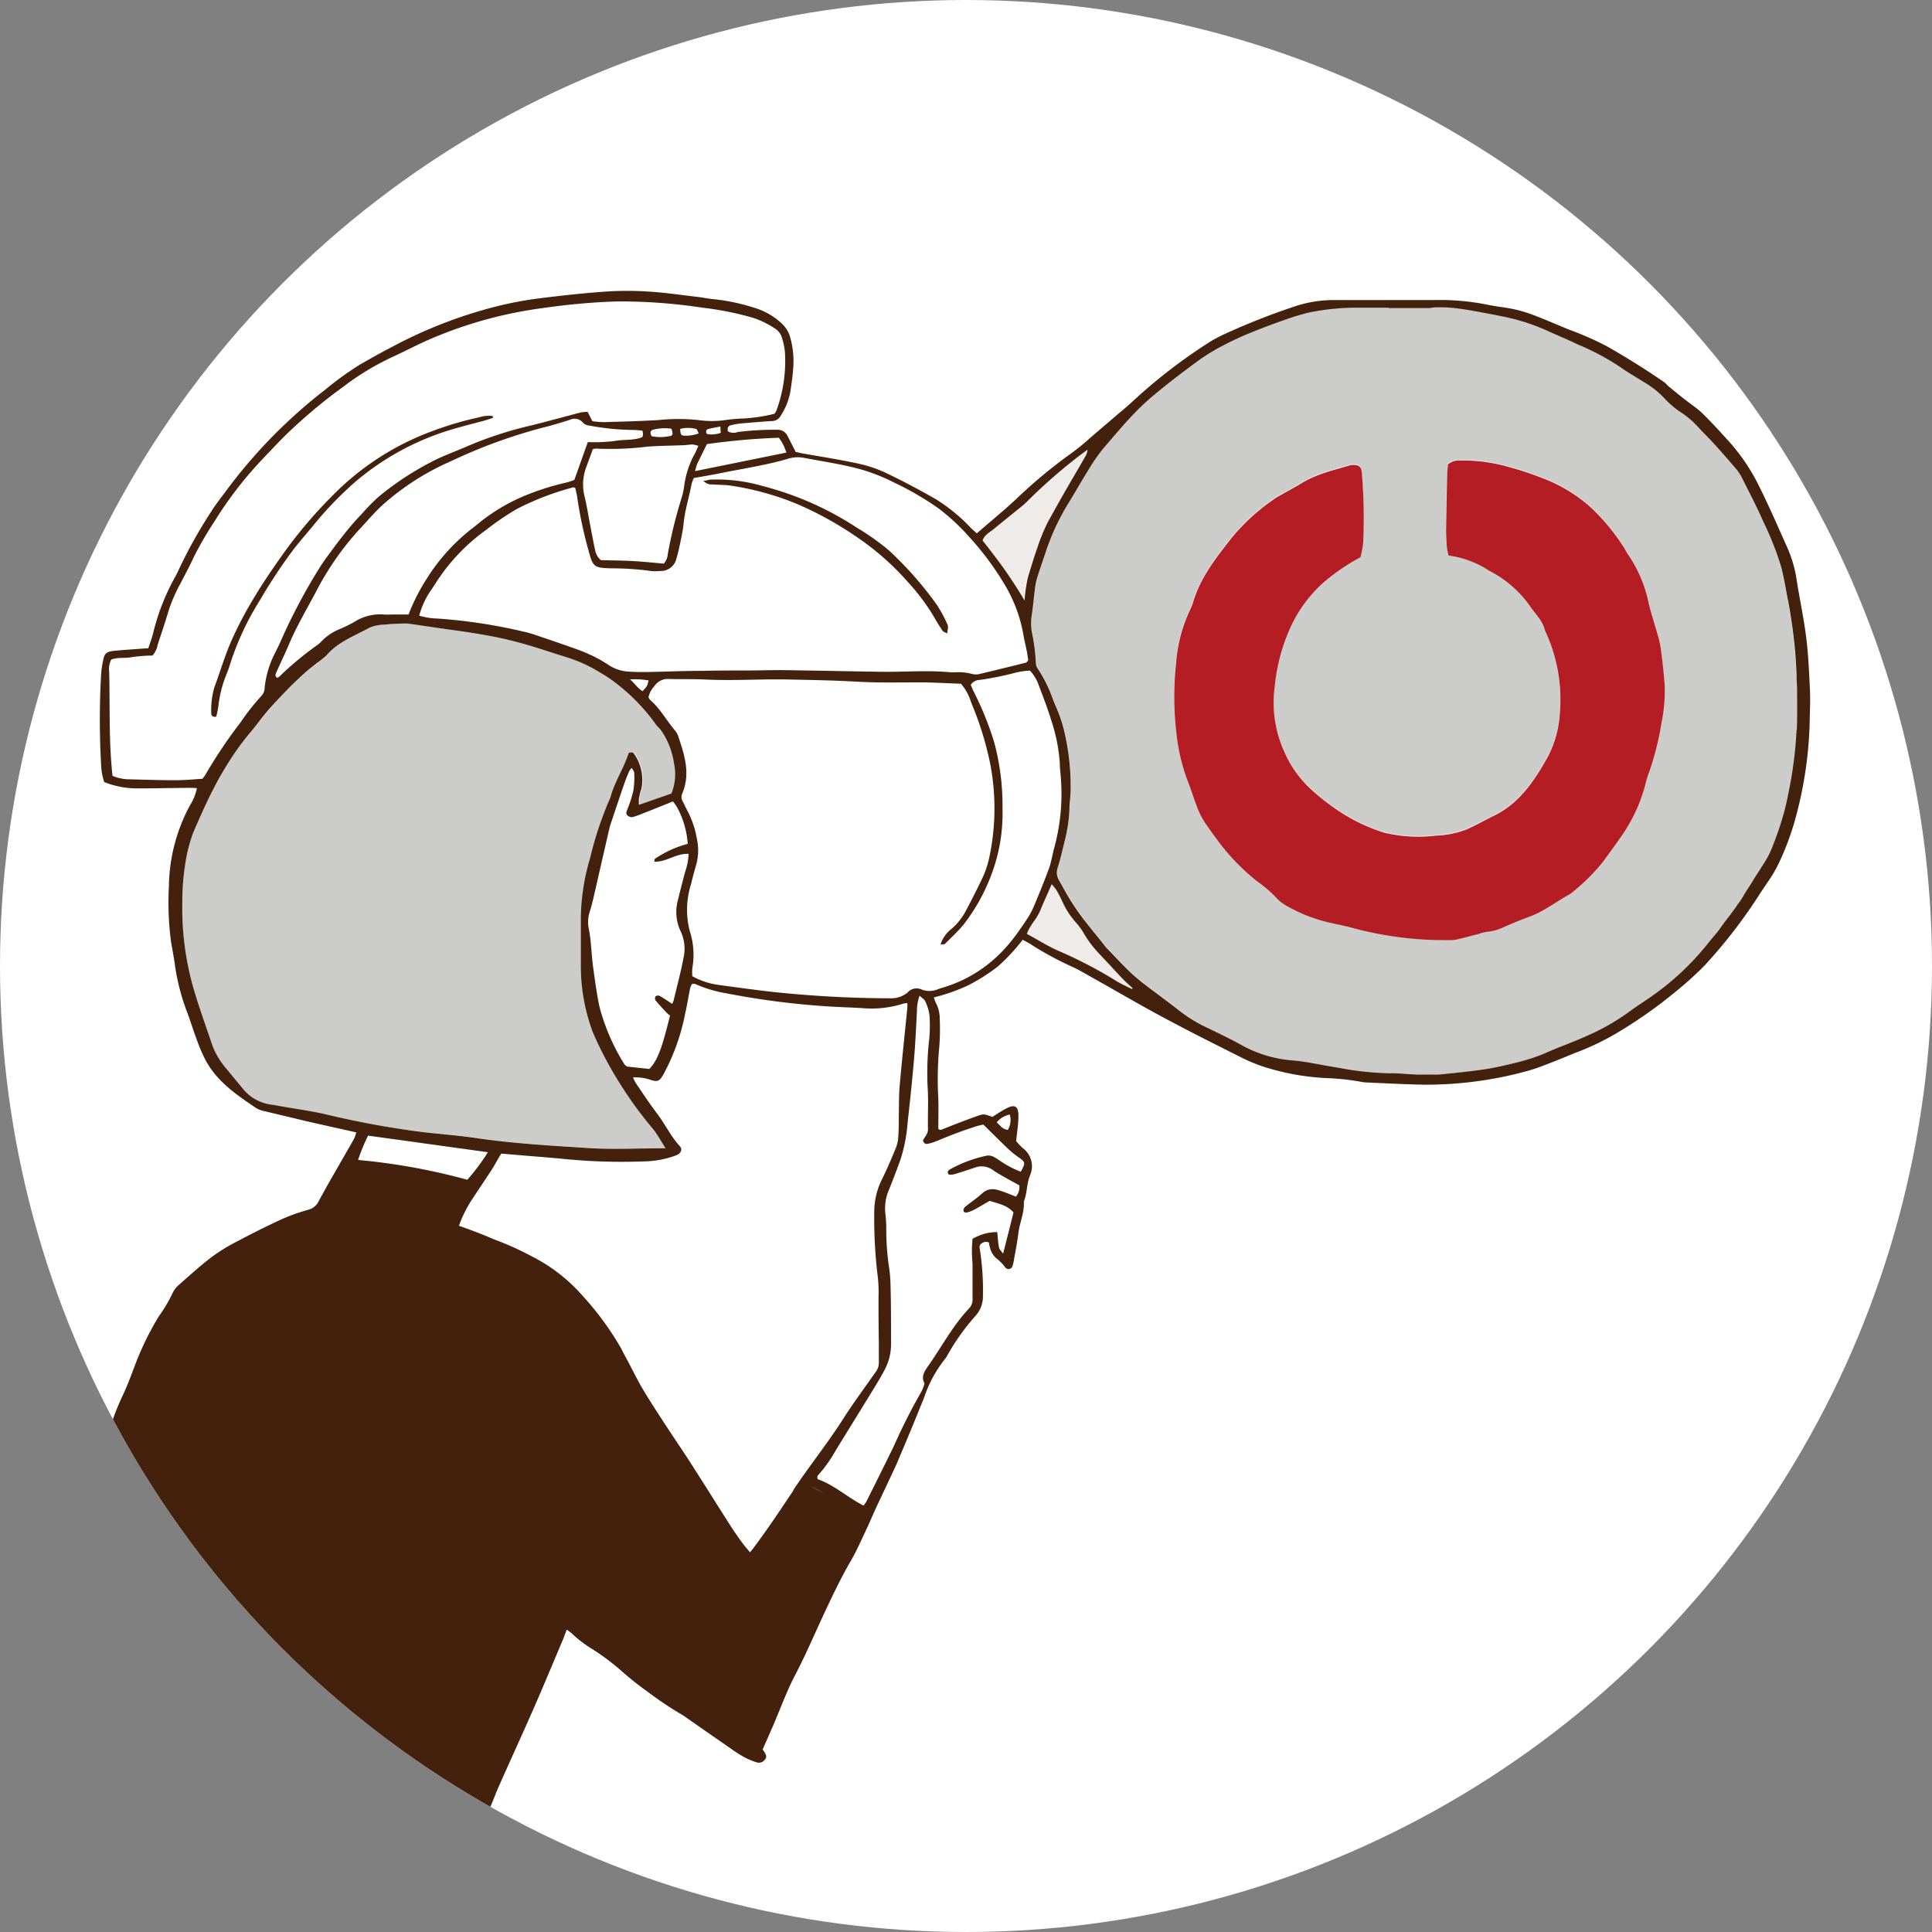 <svg id="レイヤー_1" data-name="レイヤー 1" xmlns="http://www.w3.org/2000/svg" xmlns:xlink="http://www.w3.org/1999/xlink" viewBox="0 0 307 307"><rect x="0" y="0" width="307" height="307" fill="#808080" stroke="none"/><defs><style>.cls-1{fill:none;}.cls-2{fill:#fff;}.cls-3{clip-path:url(#clip-path);}.cls-4{fill:#ccccca;}.cls-5{fill:#eeebe8;}.cls-6{fill:#b41d23;}.cls-7{fill:#43210d;}</style><clipPath id="clip-path" transform="translate(-46.03 -46.61)"><circle class="cls-1" cx="199.53" cy="200.11" r="153.5"/></clipPath></defs><circle class="cls-2" cx="153.5" cy="153.5" r="153.5"/><g class="cls-3"><path class="cls-4" d="M331.52,155.86c0-.76,0-1.51-.08-2.26,0-1-.1-2.08-.18-3.11q-.25-3.11-.75-6.18c-.16-1-.34-2.05-.55-3.07-.15-.77-.29-1.54-.43-2.31s-.31-1.53-.5-2.28a47.68,47.68,0,0,0-2.84-7.22c-1.05-2.44-2.3-4.78-3.48-7.15a6.46,6.46,0,0,0-.79-1.21c-1.13-1.33-2.28-2.65-3.45-3.94-.89-1-1.82-1.93-2.74-2.88a13.64,13.64,0,0,0-2.75-2.32,10.91,10.91,0,0,1-1.31-1,12.44,12.44,0,0,1-1.17-1.12c-.23-.25-.47-.49-.71-.71s-.49-.44-.75-.65-.52-.4-.79-.59-.54-.37-.83-.54l-2-1.23c-.67-.42-1.32-.85-2-1.3a38.93,38.93,0,0,0-6.68-3.56c-1.48-.67-3-1.31-4.46-2A32.45,32.45,0,0,0,285,96.88c-.65-.12-1.29-.27-1.94-.39-2-.38-4.08-.82-6.15-1a20.55,20.55,0,0,0-2.08-.1c-.39,0-.78,0-1.17.06s-.77.07-1.16.07c-1.93,0-3.86,0-5.79,0v-.07l-2.72,0c-.9,0-1.81,0-2.71,0a39.11,39.11,0,0,0-7,.72,34.54,34.54,0,0,0-3.64,1.06c-1.8.67-3.6,1.33-5.37,2a52.29,52.29,0,0,0-5.21,2.41,33,33,0,0,0-3.28,2q-2,1.4-3.84,2.87t-3.73,3c-.73.61-1.43,1.25-2.11,1.92-2,2-3.84,4.2-5.7,6.35a28.48,28.48,0,0,0-2.46,3.56c-1,1.64-1.93,3.34-3,5a36.87,36.87,0,0,0-3.8,8.18c-.44,1.31-.9,2.62-1.31,3.94a11.53,11.53,0,0,0-.34,1.77c-.17,1.37-.28,2.76-.5,4.13a8.79,8.79,0,0,0,0,2.51,30.15,30.15,0,0,1,.66,5,1.44,1.44,0,0,0,.09.53,2.45,2.45,0,0,0,.26.48,21.24,21.24,0,0,1,2.29,4.6c.22.54.43,1.07.65,1.59a23.74,23.74,0,0,1,1.08,3.1,37.9,37.9,0,0,1,1.16,9.63c0,.54,0,1.09-.08,1.63s-.1,1.08-.11,1.62a23.75,23.75,0,0,1-.77,5.18l-.51,2.11c-.18.7-.37,1.4-.59,2.09a2.86,2.86,0,0,0-.12.55,2.15,2.15,0,0,0,.12,1,3.6,3.6,0,0,0,.23.49c.51.89,1,1.79,1.51,2.67a37.15,37.15,0,0,0,2.84,4.08c1,1.3,2.08,2.57,3.09,3.87.11.14.26.26.38.39,1,1,1.9,2,2.9,3a30.66,30.66,0,0,0,2.57,2.27c1.95,1.52,4,2.95,5.91,4.48A22.87,22.87,0,0,0,238,210c1.68.81,3.37,1.61,5,2.51a20,20,0,0,0,8.17,2.58c2.51.19,5,.8,7.5,1.17a48.67,48.67,0,0,0,8.26.9c1.56,0,3.13.15,4.69.2.77,0,1.55.07,2.31,0,.26,0,.51,0,.77,0l2.56-.26c1.7-.18,3.41-.37,5.1-.64.85-.14,1.69-.3,2.53-.5,1.21-.27,2.41-.56,3.59-.9a25.85,25.85,0,0,0,3.48-1.26c1.1-.49,2.23-.92,3.35-1.37,1.28-.5,2.55-1,3.8-1.62a34.37,34.37,0,0,0,5.92-3.5c.82-.61,1.69-1.16,2.53-1.74a43,43,0,0,0,9.86-9c.52-.66,1.08-1.3,1.61-1.95l1.11-1.38c.72-.92,1.43-1.86,2.09-2.83.33-.49.65-1,1-1.49.46-.78.95-1.54,1.44-2.3s1-1.52,1.45-2.29c.26-.4.52-.81.76-1.23a12.82,12.82,0,0,0,.65-1.28,49.86,49.86,0,0,0,2.29-6.8c.19-.78.36-1.56.51-2.35a65.38,65.38,0,0,0,1.29-10C331.63,160.38,331.59,158.12,331.52,155.86Zm-21.47,5.66a44.73,44.73,0,0,1-1.93,7.7,14.35,14.35,0,0,0-.55,1.72,25.53,25.53,0,0,1-4.18,8.94c-.85,1.25-1.76,2.45-2.63,3.66a31.26,31.26,0,0,1-4.86,4.83,2.81,2.81,0,0,1-.44.33c-2.16,1.17-4.09,2.74-6.45,3.58-1.36.49-2.69,1.05-4,1.63a7.89,7.89,0,0,1-2.77.76A6.55,6.55,0,0,0,281,195c-1.11.29-2.22.58-3.33.85a4.3,4.3,0,0,1-1.07.14A56.61,56.61,0,0,1,261.08,194c-1.16-.33-2.35-.56-3.52-.82a24.82,24.82,0,0,1-7.06-2.71,6.43,6.43,0,0,1-1.58-1.19,19.34,19.34,0,0,0-3.14-2.72,34.28,34.28,0,0,1-6.58-6.92c-.44-.57-.85-1.17-1.27-1.76a13.08,13.08,0,0,1-1.78-3.34c-.49-1.42-1-2.85-1.53-4.24a30.26,30.26,0,0,1-1.67-7.2,49.26,49.26,0,0,1-.06-11.19,23.83,23.83,0,0,1,2.23-8.51,7.94,7.94,0,0,0,.47-1.17c1.15-3.92,3.62-7.05,6.07-10.18a32.33,32.33,0,0,1,6.63-6.11,6.65,6.65,0,0,1,.76-.5c1.3-.74,2.63-1.45,3.92-2.23,2.36-1.42,5-2,7.62-2.78a2.22,2.22,0,0,1,.89,0,.9.9,0,0,1,.86.79q.06.36.09.72a83.43,83.43,0,0,1,.19,10.84,17.63,17.63,0,0,1-.42,2.27,31.94,31.94,0,0,0-6,4.12,21.49,21.49,0,0,0-5.17,7.11,29.43,29.43,0,0,0-2.45,9.22,18.92,18.92,0,0,0,1.57,10.6,17.74,17.74,0,0,0,4.73,6.32,36,36,0,0,0,4.79,3.55,29.13,29.13,0,0,0,6.22,2.83,23,23,0,0,0,8.26.49,14.92,14.92,0,0,0,4.95-1c1.48-.67,2.89-1.48,4.35-2.19,3.76-1.83,6.05-5.09,8.06-8.54a16.88,16.88,0,0,0,2.36-7.72,25.75,25.75,0,0,0-2.38-13.19c-.36-1.59-1.6-2.65-2.44-3.95a17.71,17.71,0,0,0-6.37-5.48,15.48,15.48,0,0,0-6.49-2.44,10.26,10.26,0,0,1-.27-1.32c-.07-.9-.14-1.81-.12-2.71,0-3.08.11-6.15.18-9.23,0-.41.08-.83.11-1.23a2.73,2.73,0,0,1,1.9-.61,26.57,26.57,0,0,1,7.66,1,50,50,0,0,1,5.31,1.75,24.42,24.42,0,0,1,7.58,4.48,32.71,32.71,0,0,1,5.63,6.78c.18.31.34.64.55.93a20.93,20.93,0,0,1,3.24,7.6c.44,1.88,1.07,3.71,1.58,5.57a15.05,15.05,0,0,1,.44,2.3c.21,1.73.39,3.47.54,5.21A25.2,25.2,0,0,1,310.05,161.52Zm-159,1.07c-.18-.22-.38-.43-.59-.64a.81.81,0,0,1-.12-.14,30.62,30.62,0,0,0-7.67-7.56c-.5-.32-1-.63-1.5-.92a23,23,0,0,0-4.78-2.19c-1.89-.59-3.78-1.2-5.67-1.8-.58-.18-1.16-.34-1.74-.5-.85-.24-1.72-.46-2.58-.66-2.6-.59-5.23-1-7.87-1.38-2.45-.33-4.89-.71-7.34-1.06a5.55,5.55,0,0,0-1.08-.05c-1,0-1.92.06-2.88.17a6.77,6.77,0,0,0-2.45.49c-2.35,1.3-5,2.22-6.8,4.36A11.23,11.23,0,0,1,96.39,152l-.92.73q-.47.36-.9.75-1.63,1.48-3.18,3.06c-1,1-2,2.13-3,3.25s-1.85,2.38-2.82,3.53a44.16,44.16,0,0,0-3.81,5.43c-.38.63-.75,1.27-1.11,1.91s-.68,1.27-1,1.92c-1,1.94-1.84,3.93-2.72,5.91a15.45,15.45,0,0,0-.55,1.48c-.05.17-.11.33-.16.5-.15.54-.3,1.09-.43,1.63a39.06,39.06,0,0,0-.8,8.08,46.13,46.13,0,0,0,1.86,13.74c.79,2.9,1.89,5.72,2.84,8.58a12,12,0,0,0,2.13,3.75c1,1.21,2,2.43,3,3.64a8.44,8.44,0,0,0,.92.87,7.19,7.19,0,0,0,3.82,1.48c2.84.52,5.72.88,8.53,1.56a143.78,143.78,0,0,0,14.23,2.55c3.11.42,6.24.6,9.34,1.06,6.15.91,12.36,1.25,18.55,1.64,3.78.24,7.59,0,11.68,0-.6-.92-1.06-1.76-1.57-2.5a7.79,7.79,0,0,0-.54-.71,61,61,0,0,1-4.89-6.67c-.5-.77-1-1.56-1.43-2.35a56.87,56.87,0,0,1-3.16-6.29,30.1,30.1,0,0,1-1.87-10.63c0-1.06,0-2.11,0-3.17,0-.53,0-1.06,0-1.58s0-1.06,0-1.59,0-.91,0-1.36a34.77,34.77,0,0,1,1.49-9.33,55.54,55.54,0,0,1,3-9.08,3.11,3.11,0,0,0,.21-.5c.67-2.45,2.11-4.57,2.89-7,0-.11.42-.16.62-.13s.27.24.36.39a7.17,7.17,0,0,1,1.13,4.94,5.56,5.56,0,0,1-.18.76,10.46,10.46,0,0,0-.29,1.23,8.31,8.31,0,0,0,0,1l5.17-1.8a8.24,8.24,0,0,0,.41-4.75A12.2,12.2,0,0,0,151,162.59Z" transform="translate(-46.03 -46.61)"/><path class="cls-5" d="M210.82,133.71a29.2,29.2,0,0,1,1.71-4.17c1-1.79,2-3.56,3-5.33s2.06-3.54,3.08-5.32a4.13,4.13,0,0,0,.2-.78c-.86.61-1.69,1.24-2.49,1.88a87,87,0,0,0-6.77,6c-.34.33-.69.67-1.06,1-1.54,1.25-3.09,2.49-4.62,3.75-.64.53-1.44.9-1.77,1.86.59.75,1.18,1.5,1.76,2.27a70.5,70.5,0,0,1,4.89,7.24c0-.41.06-.82.12-1.22a22.71,22.71,0,0,1,.43-2.49C209.79,136.8,210.27,135.24,210.82,133.71Zm13.54,68.35c-1.12-1.18-2.2-2.38-3.33-3.56-.26-.27-.51-.55-.76-.83a16.31,16.31,0,0,1-2-2.73,10.06,10.06,0,0,0-.59-.91,10.72,10.72,0,0,0-.67-.84,12.68,12.68,0,0,1-2.16-3.31,19.41,19.41,0,0,0-1-1.92,6.11,6.11,0,0,0-.72-.87c-.32.75-.64,1.45-.94,2.13s-.59,1.35-.85,2a9.67,9.67,0,0,1-1.08,1.83c-.21.3-.41.6-.6.92a6.66,6.66,0,0,0-.47,1l1.21.69c.8.46,1.59.92,2.39,1.34.39.21.8.41,1.21.6a70.85,70.85,0,0,1,9.28,4.8c.81.52,1.69.9,2.55,1.34t.06,0a.91.91,0,0,0,.13-.1C225.47,203.11,224.89,202.61,224.36,202.06Z" transform="translate(-46.03 -46.61)"/><path class="cls-2" d="M106.1,125.65a46.78,46.78,0,0,1,8.26-5.51c2-1.07,4.07-1.8,6.12-2.69a59.92,59.92,0,0,1,10-3.24c2.63-.65,5.24-1.38,7.86-2.06a7.23,7.23,0,0,1,1.09-.1l.76,1.49a17.09,17.09,0,0,0,1.84.15c2.89-.09,5.78-.16,8.67-.33a29.58,29.58,0,0,1,6.31,0,15.7,15.7,0,0,0,4.33,0,23.32,23.32,0,0,1,2.88-.25,27.28,27.28,0,0,0,4.92-.75,4.93,4.93,0,0,0,.31-.55,22.87,22.87,0,0,0,1.34-9.24,10.5,10.5,0,0,0-.43-2.12,2.66,2.66,0,0,0-1.25-1.7,14.92,14.92,0,0,0-3.23-1.59,49,49,0,0,0-8.13-1.65,87.19,87.19,0,0,0-13.69-1,102.47,102.47,0,0,0-11.34,1,67.54,67.54,0,0,0-17.92,4.82c-2.22.93-4.34,2.09-6.54,3.08a42,42,0,0,0-7.7,4.69,82.55,82.55,0,0,0-9.13,7.67c-1.11,1.1-2.19,2.24-3.26,3.38a60.54,60.54,0,0,0-8,10.27,55.31,55.31,0,0,0-3.35,5.78c-.65,1.42-1.4,2.8-2.12,4.19a25,25,0,0,0-1.81,4.14c-.55,1.85-1.16,3.68-1.77,5.51a3.49,3.49,0,0,1-.83,1.74A23.14,23.14,0,0,0,67,151c-1.11.23-2.29,0-3.31.41a3.56,3.56,0,0,0-.31,2c.14,5.48-.08,11,.53,16.45a6.68,6.68,0,0,0,2.5.55c2.47.06,4.94.15,7.41.15,1.5,0,3-.14,4.47-.22.2-.27.35-.46.47-.66a76.16,76.16,0,0,1,5.54-8.25,36.07,36.07,0,0,1,3.35-4.26,1.89,1.89,0,0,0,.51-1.31A15.75,15.75,0,0,1,90,150.06c.27-.54.53-1.09.77-1.64a93.67,93.67,0,0,1,6-11.36c.73-1.18,1.56-2.29,2.39-3.4s1.84-2.38,2.8-3.55c.57-.69,1.19-1.35,1.81-2A32.66,32.66,0,0,1,106.1,125.65Zm-10.26,4.46c-1,1.26-2.12,2.47-3.11,3.76a83,83,0,0,0-5.31,8,44.82,44.82,0,0,0-4.71,9.94c-.18.58-.36,1.15-.58,1.71a18.78,18.78,0,0,0-1.41,5.41,12,12,0,0,1-.34,1.6c-.65.08-.77-.23-.75-.52a13,13,0,0,1,.48-4.11c.92-2.49,1.67-5.05,2.73-7.47a61.42,61.42,0,0,1,3.53-6.72c1.39-2.32,2.92-4.58,4.49-6.79A73.12,73.12,0,0,1,99,125.23a43,43,0,0,1,15.69-10.09,52.57,52.57,0,0,1,7.45-2.2,4.9,4.9,0,0,1,2.22-.2c0,.17,0,.27,0,.28-.57.19-1.14.39-1.72.54-2.39.63-4.78,1.21-7.11,2.06a42.19,42.19,0,0,0-12.92,7.47A55.33,55.33,0,0,0,95.84,130.11Zm7.08,100.82a99.44,99.44,0,0,1,17.36,3.15,34,34,0,0,0,3.27-4.38l-19-2.63A31.21,31.21,0,0,0,102.92,230.93Zm66.84-114.76a108.47,108.47,0,0,0-11.43,1c-.52,1.06-1.06,2.13-1.57,3.21a10.2,10.2,0,0,0-.31,1.08l14.5-2.94A7.18,7.18,0,0,0,169.76,116.17Zm-9.22-.84c0-.29,0-.51-.06-1-.77.16-1.36.24-1.91.4-.29.09-.49.33-.23.75A4.22,4.22,0,0,0,160.54,115.33Zm-5.71,69.88a10,10,0,0,0,.57-2.92c-2-.11-3.52,1.31-5.37,1.24,0-.23-.07-.41,0-.44a17.18,17.18,0,0,1,5.22-2.38,14.15,14.15,0,0,0-1.62-5.68,6.74,6.74,0,0,0-.73-1.06c-1.65.66-3.2,1.29-4.76,1.9a13.21,13.21,0,0,1-1.7.6,1.06,1.06,0,0,1-.77-.28c-.24-.2-.19-.5-.07-.82a19,19,0,0,0,1-3.06,13.71,13.71,0,0,0,.15-2.87c0-.24-.22-.48-.39-.8a2.72,2.72,0,0,0-.41.52c-.26.61-.51,1.22-.73,1.84-.65,1.88-1.28,3.76-1.91,5.65-.17.51-.37,1-.49,1.54-.66,2.82-1.29,5.64-1.94,8.45-.37,1.59-.69,3.19-1.16,4.74a5.26,5.26,0,0,0-.22,2.66c.43,2.07.46,4.19.72,6.27s.53,4.19,1,6.25a32.91,32.91,0,0,0,4,9.22c.06.1.18.16.38.32l3.54.38c1.47-1.41,2.23-4.21,3.3-8.48a5.93,5.93,0,0,1-.51-.42c-.61-.66-1.22-1.31-1.79-2a.64.64,0,0,1,0-.64.67.67,0,0,1,.63-.08c.67.39,1.31.84,2,1.28a3,3,0,0,0,.24-.53c.54-2.28,1.15-4.55,1.59-6.86a6.49,6.49,0,0,0-.43-4.05,7.14,7.14,0,0,1-.55-4.76C154,188.35,154.42,186.78,154.83,185.21Zm59.79-15.44c-.05-.6-.09-1.2-.13-1.81a27,27,0,0,0-1.35-6.89c-.61-1.89-1.32-3.75-2-5.61a6.51,6.51,0,0,0-1.4-2.33,12.55,12.55,0,0,0-2.13.29,48.58,48.58,0,0,1-5.83,1.19,1.76,1.76,0,0,0-1.45.79c.15.32.3.71.48,1.08a50.42,50.42,0,0,1,3.24,8,38.62,38.62,0,0,1,1.42,10.71,27.48,27.48,0,0,1-1.82,10.62,29.84,29.84,0,0,1-4.41,7.84c-.88,1.06-1.92,2-2.9,3-.1.09-.32.06-.72.12a5.05,5.05,0,0,1,1.77-2.5,10.18,10.18,0,0,0,2.15-2.66c1-1.81,1.9-3.63,2.77-5.48a15.81,15.81,0,0,0,1-2.91,37.53,37.53,0,0,0,.19-15.26,51.55,51.55,0,0,0-3-9.63,8.34,8.34,0,0,0-1.62-3c-2.24-.08-4.46-.19-6.69-.22s-4.58.06-6.87,0-4.45-.21-6.68-.28c-2.59-.09-5.18-.13-7.77-.19-.91,0-1.81,0-2.71,0-3.44,0-6.87.17-10.31,0-1.8-.1-3.61,0-5.42-.07a2.57,2.57,0,0,0-2.3,1.17,3.56,3.56,0,0,0-.91,1.75,2,2,0,0,0,.29.44c1.57,1.37,2.55,3.2,3.87,4.77a2.83,2.83,0,0,1,.55.93c1,3,2,6,.65,9.14a1.35,1.35,0,0,0,.06,1.22c.25.48.47,1,.73,1.46a14.82,14.82,0,0,1,1.52,4.43,8.66,8.66,0,0,1-.11,4.29c-.3,1-.56,2-.8,3a13.44,13.44,0,0,0-.2,7.47,12.22,12.22,0,0,1,.4,5.9,7.54,7.54,0,0,0,0,1.26,11.65,11.65,0,0,0,4.29,1.4c2.87.39,5.73.79,8.61,1.11a179.49,179.49,0,0,0,18.41,1,4.18,4.18,0,0,0,2.87-.89,1.91,1.91,0,0,1,2.27-.5,3.47,3.47,0,0,0,2.63-.07c.45-.16.91-.28,1.37-.44A21.52,21.52,0,0,0,206,197c1.13-1.33,2.13-2.77,3.13-4.2a12.57,12.57,0,0,0,1.21-2.22c.84-2,1.66-4,2.39-6,.39-1.07.54-2.22.85-3.32A32.8,32.8,0,0,0,214.62,169.77Zm-6.74,60.77a14.18,14.18,0,0,1-1.55-1.23c-1.39-1.32-2.74-2.68-4.09-4l-.82.18a64.5,64.5,0,0,0-6.6,2.45,6.66,6.66,0,0,1-1.38.42c-.29.06-.59,0-.73-.51.2-.56.83-1,.79-1.82-.09-2.23.1-4.48-.06-6.7a48,48,0,0,1,.25-7.58,22.83,22.83,0,0,0,.05-3.79,7.17,7.17,0,0,0-.67-2.23c-.14-.34-.55-.57-.91-.91a7,7,0,0,0-.41,2.43c-.15,2.59-.25,5.18-.48,7.76-.28,3.3-.63,6.6-1,9.9a25.08,25.08,0,0,1-1.22,6.18c-.58,1.53-1.14,3-1.75,4.57a7.32,7.32,0,0,0-.58,3.7,20.42,20.42,0,0,1,.15,2.34,41.45,41.45,0,0,0,.37,5.78,23,23,0,0,1,.31,3.42c.06,3,0,6,.08,9a8.78,8.78,0,0,1-1.1,4.52c-.64,1.15-1.34,2.28-2,3.41-1.89,3.08-3.8,6.16-5.69,9.24a22.49,22.49,0,0,1-2.58,3.7c-.19.2-.48.4-.27.88,2.6.92,4.72,2.88,7.26,4.19a4.14,4.14,0,0,0,.45-.62c1.48-3,3-5.93,4.41-8.91a91.35,91.35,0,0,1,4.33-8.55,7,7,0,0,0,.51-1.33c-.62-1.12.05-2,.62-2.83,2.11-3,3.84-6.28,6.37-9a2,2,0,0,0,.64-1.45l0-5.78a19.63,19.63,0,0,1,0-3.92,9.26,9.26,0,0,1,1.57-.7,7.44,7.44,0,0,1,2.35-.37c.1.89.13,1.67.28,2.42,0,.29.35.53.66,1,.59-2.32,1.12-4.41,1.65-6.54-1-1.2-2.49-1.4-3.79-1.85-.8.47-1.52.9-2.26,1.31a6.25,6.25,0,0,1-1.16.5c-.27.08-.65.13-.75-.23a.8.8,0,0,1,.26-.61c.89-.72,1.85-1.36,2.7-2.13a2.38,2.38,0,0,1,2.32-.6,12.7,12.7,0,0,1,1.71.57c.45.16.88.34,1.35.53a2.3,2.3,0,0,0,.54-1.79c-1.45-.83-2.86-1.53-4.15-2.4a3.06,3.06,0,0,0-2.9-.43c-1.08.37-2.17.72-3.26,1.05a2.33,2.33,0,0,1-.87.06c-.09,0-.23-.29-.2-.41a.67.67,0,0,1,.34-.4,20.8,20.8,0,0,1,5.9-2.2,1.89,1.89,0,0,1,1,.16,8.57,8.57,0,0,1,1.07.66,15.55,15.55,0,0,0,3.3,1.74C209,231.4,208.93,231.28,207.88,230.54Zm-1.44-6.81a3.49,3.49,0,0,0-2.08,1.23c.57.48.93,1.12,1.77,1.19A3.08,3.08,0,0,0,206.44,223.73ZM154.68,115.82a5.58,5.58,0,0,0,2.39-.36c-.18-.29-.28-.66-.46-.71a5.11,5.11,0,0,0-2.49,0,3.18,3.18,0,0,0,.1.82A.59.59,0,0,0,154.68,115.82Zm-13.9,2.07a2.34,2.34,0,0,0-.51.11c-.32.86-.67,1.81-1,2.76a7.81,7.81,0,0,0-.29,4.78c.36,1.51.6,3.06.9,4.6.25,1.29.48,2.6.77,3.88a2.71,2.71,0,0,0,.91,1.6c1.63,0,3.31,0,5,.14s3.34.27,5,.41a2.52,2.52,0,0,0,.63-1.51,74.63,74.63,0,0,1,2.25-9.1,12,12,0,0,0,.34-1.58,14.58,14.58,0,0,1,1.62-5.13c.24-.4.4-.84.66-1.39a4.54,4.54,0,0,0-.94-.22c-.54,0-1.07.09-1.61.12-1.81.07-3.61.09-5.41.21A47.65,47.65,0,0,1,140.78,117.89Zm11.59-2c.59,0,.65-.31.35-1.19a7.55,7.55,0,0,0-2.84.14c-.54.14-.59.52-.31,1A6.94,6.94,0,0,0,152.37,115.92Zm-6.25,38.65c.8.66,1.25,1.44,2,1.86.77-.83.76-.83.94-1.7A12.72,12.72,0,0,0,146.12,154.57Zm-3.42-2.29a6.43,6.43,0,0,0,3.39,1.07c.84.05,1.69.08,2.53.06,3,0,6-.15,9-.19,2.53,0,5.06,0,7.6-.06,1.63,0,3.25-.09,4.88-.06,5.13.07,10.25.18,15.37.26,3.86.06,7.72-.28,11.58.09.24,0,.48,0,.72,0a8.43,8.43,0,0,1,2.69.26,2.48,2.48,0,0,0,1.24,0c2.46-.58,4.91-1.19,7.36-1.8.09,0,.16-.17.34-.36-.08-.5-.16-1.09-.27-1.67s-.33-1.41-.45-2.12a23.5,23.5,0,0,0-3.32-8.73,45.41,45.41,0,0,0-5.32-7.07,33.47,33.47,0,0,0-4.89-4.55,46.94,46.94,0,0,0-7-4.08,30.22,30.22,0,0,0-5.54-2.18c-2.92-.75-5.91-1.21-8.86-1.78a5.19,5.19,0,0,0-2.5.14c-3.53,1-7.17,1.57-10.78,2.28-1.4.28-2.82.52-4.23.77a5.84,5.84,0,0,0-.35.93c-.4,2.13-1.08,4.2-1.28,6.38-.1,1-.33,2-.53,3-.17.82-.35,1.65-.6,2.46a2.53,2.53,0,0,1-2.63,2,6.3,6.3,0,0,1-1.44,0,45.91,45.91,0,0,0-6.31-.42c-2.71-.08-2.9-.21-3.59-2.83a66.25,66.25,0,0,1-1.8-8.48c-.07-.52-.22-1-.31-1.46-.2-.07-.26-.11-.31-.1a44,44,0,0,0-8.92,3.41,42.32,42.32,0,0,0-4.93,3.35,30.79,30.79,0,0,0-7.93,8.32c-.35.56-.72,1.11-1.1,1.66a13.37,13.37,0,0,0-1.61,3.65,11.34,11.34,0,0,0,2.94.46,85.05,85.05,0,0,1,13.75,2.1,18.1,18.1,0,0,1,1.91.55c1.76.6,3.53,1.19,5.29,1.82,1.07.38,2.16.76,3.19,1.24A19.44,19.44,0,0,1,142.7,152.28Zm16.07-29.4a25.89,25.89,0,0,1,8.4,1,50,50,0,0,1,15.11,6.69,38,38,0,0,1,5,3.55,56.15,56.15,0,0,1,7.63,8.67,20.63,20.63,0,0,1,1.56,2.85c.27.52.24.53.07,1.67-.27-.15-.59-.22-.73-.42-.48-.69-.92-1.41-1.33-2.14a33,33,0,0,0-4.09-5.5,42.84,42.84,0,0,0-8.53-7.47,54.16,54.16,0,0,0-9.33-5.1,44.84,44.84,0,0,0-10.24-2.83c-1-.16-2-.14-3.06-.21a1.73,1.73,0,0,1-1.43-.59C158.24,123,158.5,122.89,158.77,122.88Z" transform="translate(-46.03 -46.61)"/><path class="cls-6" d="M310,150.19a15.05,15.05,0,0,0-.44-2.3c-.51-1.86-1.14-3.69-1.58-5.57a20.93,20.93,0,0,0-3.24-7.6c-.21-.29-.37-.62-.55-.93a32.71,32.71,0,0,0-5.63-6.78,24.42,24.42,0,0,0-7.58-4.48,50,50,0,0,0-5.31-1.75,26.57,26.57,0,0,0-7.66-1,2.73,2.73,0,0,0-1.9.61c0,.4-.1.82-.11,1.23-.07,3.08-.14,6.15-.18,9.23,0,.9.05,1.81.12,2.71a10.26,10.26,0,0,0,.27,1.32,15.48,15.48,0,0,1,6.49,2.44,17.71,17.71,0,0,1,6.37,5.48c.84,1.3,2.08,2.36,2.44,3.95a25.75,25.75,0,0,1,2.38,13.19,16.88,16.88,0,0,1-2.36,7.72c-2,3.45-4.3,6.71-8.06,8.54-1.46.71-2.87,1.52-4.35,2.19a14.92,14.92,0,0,1-4.95,1,23,23,0,0,1-8.26-.49,29.13,29.13,0,0,1-6.22-2.83,36,36,0,0,1-4.79-3.55,17.74,17.74,0,0,1-4.73-6.32,18.92,18.92,0,0,1-1.57-10.6,29.43,29.43,0,0,1,2.45-9.22,21.49,21.49,0,0,1,5.17-7.11,31.94,31.94,0,0,1,6-4.12,17.63,17.63,0,0,0,.42-2.27,83.43,83.43,0,0,0-.19-10.84q0-.36-.09-.72a.9.9,0,0,0-.86-.79,2.22,2.22,0,0,0-.89,0c-2.6.78-5.26,1.36-7.62,2.78-1.29.78-2.62,1.49-3.92,2.23a6.65,6.65,0,0,0-.76.5,32.33,32.33,0,0,0-6.63,6.11c-2.45,3.13-4.92,6.26-6.07,10.18a7.94,7.94,0,0,1-.47,1.17,23.83,23.83,0,0,0-2.23,8.51,49.26,49.26,0,0,0,.06,11.19,30.26,30.26,0,0,0,1.67,7.2c.56,1.39,1,2.82,1.53,4.24a13.08,13.08,0,0,0,1.78,3.34c.42.59.83,1.19,1.27,1.76a34.28,34.28,0,0,0,6.58,6.92,19.34,19.34,0,0,1,3.14,2.72,6.43,6.43,0,0,0,1.58,1.19,24.82,24.82,0,0,0,7.06,2.71c1.17.26,2.36.49,3.52.82A56.61,56.61,0,0,0,276.62,196a4.3,4.3,0,0,0,1.07-.14c1.11-.27,2.22-.56,3.33-.85a6.55,6.55,0,0,1,1.21-.32,7.89,7.89,0,0,0,2.77-.76c1.32-.58,2.65-1.14,4-1.63,2.36-.84,4.29-2.41,6.45-3.58a2.81,2.81,0,0,0,.44-.33,31.26,31.26,0,0,0,4.86-4.83c.87-1.21,1.78-2.41,2.63-3.66a25.53,25.53,0,0,0,4.18-8.94,14.35,14.35,0,0,1,.55-1.72,44.73,44.73,0,0,0,1.93-7.7,25.2,25.2,0,0,0,.51-6.12C310.41,153.66,310.23,151.92,310,150.19Z" transform="translate(-46.03 -46.61)"/><path class="cls-7" d="M157.8,123a1.73,1.73,0,0,0,1.43.59c1,.07,2.05.05,3.06.21a44.84,44.84,0,0,1,10.24,2.83,54.16,54.16,0,0,1,9.33,5.1,42.84,42.84,0,0,1,8.53,7.47,33,33,0,0,1,4.09,5.5c.41.73.85,1.45,1.33,2.14.14.2.46.27.73.42.17-1.14.2-1.15-.07-1.67a20.63,20.63,0,0,0-1.56-2.85,56.15,56.15,0,0,0-7.63-8.67,38,38,0,0,0-5-3.55,50,50,0,0,0-15.11-6.69,25.89,25.89,0,0,0-8.4-1C158.5,122.89,158.24,123,157.8,123ZM80.38,160.5a12,12,0,0,0,.34-1.6,18.78,18.78,0,0,1,1.41-5.41c.22-.56.4-1.13.58-1.71a44.82,44.82,0,0,1,4.71-9.94,83,83,0,0,1,5.31-8c1-1.29,2.07-2.5,3.11-3.76a55.33,55.33,0,0,1,6.76-7,42.19,42.19,0,0,1,12.92-7.47c2.33-.85,4.72-1.43,7.11-2.06.58-.15,1.15-.35,1.72-.54,0,0,0-.11,0-.28a4.9,4.9,0,0,0-2.22.2,52.57,52.57,0,0,0-7.45,2.2A43,43,0,0,0,99,125.23a73.12,73.12,0,0,0-8.17,9.66c-1.57,2.21-3.1,4.47-4.49,6.79a61.42,61.42,0,0,0-3.53,6.72c-1.06,2.42-1.81,5-2.73,7.47a13,13,0,0,0-.48,4.11C79.61,160.27,79.73,160.58,80.38,160.5Zm253.24-4.64c-.14-2.65-.24-5.31-.58-7.94-.37-3-1-5.93-1.48-8.91a19.8,19.8,0,0,0-1.51-5.36c-1.53-3.41-3-6.83-4.69-10.17a31,31,0,0,0-4.93-7.09c-1.25-1.38-2.52-2.76-3.85-4.07-.77-.75-1.68-1.36-2.52-2s-1.89-1.5-2.82-2.26c-.28-.23-.49-.53-.79-.74-2.91-2-5.94-3.9-9-5.64a49.06,49.06,0,0,0-6.11-2.7c-2-.81-4-1.71-6-2.44a20.39,20.39,0,0,0-3.84-1c-1-.17-2-.28-3-.49a38.45,38.45,0,0,0-8.63-.76c-2.53,0-5.07,0-7.6,0-2.83,0-5.67,0-8.5,0a19.69,19.69,0,0,0-5.7.91,109,109,0,0,0-11.44,4.49,21,21,0,0,0-2.39,1.27A85.69,85.69,0,0,0,226,110.4c-.79.74-1.63,1.43-2.46,2.13l-4.13,3.53a37.62,37.62,0,0,1-2.93,2.42,79.58,79.58,0,0,0-8.91,7.37c-2,1.87-4.17,3.64-6.32,5.51-.33-.3-.65-.56-.94-.85a27.52,27.52,0,0,0-5.58-4.58c-2.51-1.44-5.07-2.8-7.67-4.05a19.91,19.91,0,0,0-4.43-1.55c-3-.67-6.15-1.15-9.24-1.7l-.93-.21c-.46-.91-.86-1.72-1.28-2.52a1.76,1.76,0,0,0-1.77-1,48.35,48.35,0,0,0-6.13.35,1.88,1.88,0,0,1-1.57-.08c-.13-.48-.05-.85.49-1a13.63,13.63,0,0,1,1.42-.26c1.68-.14,3.35-.29,5-.39a1.61,1.61,0,0,0,1.47-.85,10.6,10.6,0,0,0,1.5-3.65c.19-1.25.38-2.51.47-3.77a13.87,13.87,0,0,0-.41-4.84,4.82,4.82,0,0,0-1.33-2.33,10.93,10.93,0,0,0-4.51-2.59,32.08,32.08,0,0,0-6-1.3c-1-.07-1.91-.28-2.86-.39-2.58-.3-5.15-.69-7.73-.85a51.83,51.83,0,0,0-7.05,0c-3.67.26-7.33.67-11,1.14a57.94,57.94,0,0,0-6.38,1.24,73.44,73.44,0,0,0-16.48,6.41c-1.71.89-3.39,1.83-5.06,2.79a50.06,50.06,0,0,0-5.54,4,81.78,81.78,0,0,0-15.88,16.25c-.79,1.06-1.62,2.11-2.31,3.23a75.71,75.71,0,0,0-5.18,9.32,8.69,8.69,0,0,1-.4.81,35.49,35.49,0,0,0-3.57,9.05c-.2.82-.51,1.61-.77,2.43l-1,.06c-1.5.12-3,.2-4.5.36-1.19.13-1.47.39-1.68,1.52a15.38,15.38,0,0,0-.33,2.33,127.72,127.72,0,0,0,0,14.11,9.74,9.74,0,0,0,.5,2.88,14,14,0,0,0,4.76,1c.78,0,1.57,0,2.35,0l6.15-.08c.46,0,.93,0,1.47.05a8.18,8.18,0,0,1-1.11,2.74,27.85,27.85,0,0,0-3.34,12.83,47.58,47.58,0,0,0,.34,8.85c.22,1.31.48,2.62.65,3.93a34.55,34.55,0,0,0,2,7.5c.48,1.3.88,2.63,1.37,3.93a27.73,27.73,0,0,0,1.4,3.32c1.83,3.51,5,5.64,8.14,7.76a4.24,4.24,0,0,0,1.36.48c2.11.52,4.21,1,6.33,1.52,2.69.62,5.39,1.21,8.18,1.84a6.29,6.29,0,0,1-.31.93c-.43.8-.89,1.57-1.34,2.36-1.43,2.51-2.9,5-4.27,7.55a2.58,2.58,0,0,1-1.68,1.45A29.26,29.26,0,0,0,91,240.26c-2.52,1.14-5,2.4-7.44,3.69a27.66,27.66,0,0,0-4,2.49c-1.77,1.35-3.42,2.86-5.09,4.33a3.79,3.79,0,0,0-1,1.29,24.09,24.09,0,0,1-2.21,3.73,46,46,0,0,0-3.87,8c-.62,1.63-1.23,3.28-2,4.85a43.58,43.58,0,0,0-3,9.08c-.58,2.52-1.21,5-1.78,7.56-.52,2.35-1,4.7-1.47,7.07s-.75,4.64-1,7c-.36,2.93-.75,5.86-.93,8.81-.26,4.21-.34,8.44-.49,12.66a23.72,23.72,0,0,0,0,2.53,1.91,1.91,0,0,0,1.1,1.88s0-.07.07-.1c0,6.54.07,11.23.07,11.23h63.63a.75.75,0,0,0,.67,0,1.75,1.75,0,0,0,.64-.6,17.64,17.64,0,0,0,1-1.92c.51-1.15.93-2.35,1.45-3.5,1.81-4.08,3.67-8.13,5.46-12.21,1.57-3.58,3.07-7.2,4.6-10.81.23-.54.42-1.09.67-1.75a7,7,0,0,1,.82.61,19.68,19.68,0,0,0,3.3,2.51,36.78,36.78,0,0,1,4.48,3.35,50.38,50.38,0,0,0,4.23,3.37,55.84,55.84,0,0,0,5.55,3.71c.26.15.5.34.75.51q3.63,2.54,7.27,5.06a19.44,19.44,0,0,0,2,1.24,11.79,11.79,0,0,0,1.84.74,1.17,1.17,0,0,0,1.27-.48c.35-.39.15-.78-.08-1.15-.12-.2-.25-.38-.29-.44l1.67-3.8c1.14-2.65,2.12-5.39,3.45-7.94,1.71-3.26,3.14-6.64,4.71-10,1.31-2.78,2.62-5.55,4.17-8.21.82-1.4,1.48-2.9,2.18-4.37s1.34-3,2-4.42c1-2.13,2-4.23,3-6.39,1.54-3.6,3.05-7.22,4.5-10.86a20,20,0,0,1,3.36-6.14,3,3,0,0,0,.29-.46,35.55,35.55,0,0,1,4.5-6.32,4.55,4.55,0,0,0,1.17-3.14,41.92,41.92,0,0,0-.54-7.75,1.07,1.07,0,0,1,.08-.36,1.18,1.18,0,0,1,1.4-.4,7.36,7.36,0,0,0,.32,1.27,3.52,3.52,0,0,0,.78,1.18,7.25,7.25,0,0,1,1.51,1.52.66.66,0,0,0,1.15-.21,7.6,7.6,0,0,0,.24-1.05c.23-1.37.52-2.73.68-4.1.19-1.73,1-3.33.88-5.12.55-1.34.43-2.82,1-4.2a3.55,3.55,0,0,0-1.13-4.25,11,11,0,0,1-1.09-1.14c.14-1.47.37-2.73.36-4,0-1.62-.6-1.91-2.05-1.13-.74.39-1.43.87-2.09,1.28-1.35-.48-1.36-.51-2.49-.11-1.76.63-3.51,1.31-5.26,2-.27.11-.53.32-.84,0,0-1.58.05-3.2,0-4.82a54,54,0,0,1,.15-8.14,37.68,37.68,0,0,0,.08-4.51,5.4,5.4,0,0,0-.65-2.61,6,6,0,0,1-.29-.8,29.46,29.46,0,0,0,5.31-1.85,28.84,28.84,0,0,0,4.88-3.08,30.77,30.77,0,0,0,3.93-4.23c.47.26.85.45,1.2.67a50.65,50.65,0,0,0,6.51,3.55c1.15.51,2.24,1.18,3.34,1.79,3.79,2.12,7.53,4.32,11.36,6.37,4.14,2.22,8.34,4.32,12.54,6.43a25.9,25.9,0,0,0,3.5,1.42,39,39,0,0,0,10.48,1.78,38,38,0,0,1,4.66.53,8.67,8.67,0,0,0,.89.13c3.13.13,6.26.31,9.4.36a60.63,60.63,0,0,0,15.91-2.07,27.62,27.62,0,0,0,2.92-.95c1.69-.64,3.36-1.32,5-2a41.66,41.66,0,0,0,7.61-3.74,71.87,71.87,0,0,0,7.95-5.63,58.56,58.56,0,0,0,5-4.46,81,81,0,0,0,8.64-11.13c.63-1,1.35-2,2-3A20.92,20.92,0,0,0,329,183.1a43.77,43.77,0,0,0,2.09-5.59,63.61,63.61,0,0,0,2.52-17.13C333.66,158.88,333.7,157.36,333.62,155.86Zm-131.48-23.3c.33-1,1.13-1.33,1.77-1.86,1.53-1.26,3.08-2.5,4.62-3.75.37-.31.72-.65,1.06-1a87,87,0,0,1,6.77-6c.8-.64,1.63-1.27,2.49-1.88h0a4.13,4.13,0,0,1-.2.78c-1,1.78-2.06,3.55-3.08,5.32s-2,3.54-3,5.33a29.2,29.2,0,0,0-1.71,4.17c-.55,1.53-1,3.09-1.48,4.65a22.71,22.71,0,0,0-.43,2.49c-.06.4-.08.81-.12,1.22a70.5,70.5,0,0,0-4.89-7.24c-.58-.77-1.17-1.52-1.76-2.27ZM171.27,119.5a5.19,5.19,0,0,1,2.5-.14c2.95.57,5.94,1,8.86,1.78a30.22,30.22,0,0,1,5.54,2.18,46.94,46.94,0,0,1,7,4.08,33.47,33.47,0,0,1,4.89,4.55,45.41,45.41,0,0,1,5.32,7.07,23.5,23.5,0,0,1,3.32,8.73c.12.71.31,1.41.45,2.12s.19,1.17.27,1.67c-.18.19-.25.33-.34.36-2.45.61-4.9,1.22-7.36,1.8a2.48,2.48,0,0,1-1.24,0,8.43,8.43,0,0,0-2.69-.26c-.24,0-.48,0-.72,0-3.86-.37-7.72,0-11.58-.09-5.12-.08-10.24-.19-15.37-.26-1.63,0-3.25.05-4.88.06-2.54,0-5.07,0-7.6.06-3,0-6,.14-9,.19-.84,0-1.69,0-2.53-.06a6.43,6.43,0,0,1-3.39-1.07,19.44,19.44,0,0,0-3-1.66c-1-.48-2.12-.86-3.19-1.24-1.76-.63-3.53-1.22-5.29-1.82a18.1,18.1,0,0,0-1.91-.55,85.05,85.05,0,0,0-13.75-2.1,11.34,11.34,0,0,1-2.94-.46,13.37,13.37,0,0,1,1.61-3.65c.38-.55.75-1.1,1.1-1.66a30.79,30.79,0,0,1,7.93-8.32,42.32,42.32,0,0,1,4.93-3.35,44,44,0,0,1,8.92-3.41s.11,0,.31.1c.09.43.24.94.31,1.46a66.25,66.25,0,0,0,1.8,8.48c.69,2.62.88,2.75,3.59,2.83a45.91,45.91,0,0,1,6.31.42,6.3,6.3,0,0,0,1.44,0,2.53,2.53,0,0,0,2.63-2c.25-.81.43-1.64.6-2.46.2-1,.43-2,.53-3,.2-2.18.88-4.25,1.28-6.38a5.84,5.84,0,0,1,.35-.93c1.41-.25,2.83-.49,4.23-.77C164.1,121.07,167.74,120.54,171.27,119.5Zm-22.19,35.23c-.18.87-.17.87-.94,1.7-.77-.42-1.22-1.2-2-1.86A12.72,12.72,0,0,1,149.08,154.73Zm5.38-37.37c.54,0,1.07-.11,1.61-.12a4.54,4.54,0,0,1,.94.22c-.26.55-.42,1-.66,1.39a14.58,14.58,0,0,0-1.62,5.13,12,12,0,0,1-.34,1.58,74.63,74.63,0,0,0-2.25,9.1,2.52,2.52,0,0,1-.63,1.51c-1.65-.14-3.32-.32-5-.41s-3.36-.1-5-.14a2.71,2.71,0,0,1-.91-1.6c-.29-1.28-.52-2.59-.77-3.88-.3-1.54-.54-3.09-.9-4.6a7.81,7.81,0,0,1,.29-4.78c.36-1,.71-1.9,1-2.76a2.34,2.34,0,0,1,.51-.11,47.65,47.65,0,0,0,8.27-.32C150.85,117.45,152.65,117.43,154.46,117.36Zm-4.58-2.49a7.55,7.55,0,0,1,2.84-.14c.3.88.24,1.14-.35,1.19a6.94,6.94,0,0,1-2.8,0C149.29,115.39,149.34,115,149.88,114.87Zm4.24-.11a5.11,5.11,0,0,1,2.49,0c.18,0,.28.42.46.71a5.58,5.58,0,0,1-2.39.36.59.59,0,0,1-.46-.24A3.18,3.18,0,0,1,154.12,114.76Zm-6,1.3c-1.37.59-2.92.34-4.39.62a26.59,26.59,0,0,1-4.29.18c-.72,2-1.41,3.94-2.14,6a9,9,0,0,1-1.24.42,41.57,41.57,0,0,0-7.21,2.34,29.8,29.8,0,0,0-7.32,4.6,30.76,30.76,0,0,0-7.58,8.17,32.22,32.22,0,0,0-3,5.86l-2,0c-.66,0-1.32.06-2,0a7.62,7.62,0,0,0-4.64,1.2,21.1,21.1,0,0,1-2.44,1.18,8.46,8.46,0,0,0-2.68,1.81,4.26,4.26,0,0,1-.81.72,50.59,50.59,0,0,0-6,5,1.35,1.35,0,0,1-.32.15c-.43-.28-.2-.65-.08-.93.62-1.44,1.32-2.85,1.93-4.29,1.28-3.06,3-5.89,4.53-8.83a45.49,45.49,0,0,1,7.23-10.1c1-1.1,2-2.25,3.11-3.27a40.72,40.72,0,0,1,10.92-7,83.82,83.82,0,0,1,14.74-5.37c1.4-.34,2.79-.77,4.17-1.21a1.73,1.73,0,0,1,2.1.51,1.64,1.64,0,0,0,1,.42,39.19,39.19,0,0,0,7,.69,13.41,13.41,0,0,1,1.41.12,4.5,4.5,0,0,1,.09.61A1.63,1.63,0,0,1,148.09,116.06Zm21.67.11a7.18,7.18,0,0,1,1.19,2.36l-14.5,2.94a10.2,10.2,0,0,1,.31-1.08c.51-1.08,1.05-2.15,1.57-3.21A108.47,108.47,0,0,1,169.76,116.17Zm-11.19-1.39c.55-.16,1.14-.24,1.91-.4,0,.44,0,.66.06,1a4.22,4.22,0,0,1-2.2.2C158.08,115.11,158.28,114.87,158.57,114.78ZM73.82,170.59c-2.47,0-4.94-.09-7.41-.15a6.68,6.68,0,0,1-2.5-.55c-.61-5.48-.39-11-.53-16.45a3.56,3.56,0,0,1,.31-2c1-.45,2.2-.18,3.31-.41a23.14,23.14,0,0,1,3.26-.25,3.49,3.49,0,0,0,.83-1.74c.61-1.83,1.22-3.66,1.77-5.51a25,25,0,0,1,1.81-4.14c.72-1.39,1.47-2.77,2.12-4.19a55.31,55.31,0,0,1,3.35-5.78,60.54,60.54,0,0,1,8-10.27c1.07-1.14,2.15-2.28,3.26-3.38a82.55,82.55,0,0,1,9.13-7.67,42,42,0,0,1,7.7-4.69c2.2-1,4.32-2.15,6.54-3.08a67.54,67.54,0,0,1,17.92-4.82,102.47,102.47,0,0,1,11.34-1,87.19,87.19,0,0,1,13.69,1,49,49,0,0,1,8.13,1.65,14.92,14.92,0,0,1,3.23,1.59,2.66,2.66,0,0,1,1.25,1.7,10.5,10.5,0,0,1,.43,2.12,22.87,22.87,0,0,1-1.34,9.24,4.93,4.93,0,0,1-.31.55,27.28,27.28,0,0,1-4.92.75,23.32,23.32,0,0,0-2.88.25,15.7,15.7,0,0,1-4.33,0,29.58,29.58,0,0,0-6.31,0c-2.89.17-5.78.24-8.67.33a17.09,17.09,0,0,1-1.84-.15l-.76-1.49a7.23,7.23,0,0,0-1.09.1c-2.62.68-5.23,1.41-7.86,2.06a59.92,59.92,0,0,0-10,3.24c-2,.89-4.15,1.62-6.12,2.69a46.78,46.78,0,0,0-8.26,5.51,32.66,32.66,0,0,0-2.4,2.45c-.62.66-1.24,1.32-1.81,2-1,1.17-1.9,2.34-2.8,3.55s-1.66,2.22-2.39,3.4a93.67,93.67,0,0,0-6,11.36c-.24.55-.5,1.1-.77,1.64a15.75,15.75,0,0,0-1.82,5.83,1.89,1.89,0,0,1-.51,1.31,36.07,36.07,0,0,0-3.35,4.26,76.16,76.16,0,0,0-5.54,8.25c-.12.2-.27.39-.47.66C76.82,170.45,75.32,170.59,73.82,170.59Zm24.26,53.16c-2.81-.68-5.69-1-8.53-1.56a7.19,7.19,0,0,1-3.82-1.48,8.44,8.44,0,0,1-.92-.87c-1-1.21-2-2.43-3-3.64a12,12,0,0,1-2.13-3.75c-.95-2.86-2-5.68-2.84-8.58A46.13,46.13,0,0,1,75,190.13a39.06,39.06,0,0,1,.8-8.08c.13-.54.28-1.09.43-1.63.05-.17.11-.33.16-.5a15.45,15.45,0,0,1,.55-1.48c.88-2,1.75-4,2.72-5.91.33-.65.66-1.29,1-1.92s.73-1.28,1.11-1.91a44.16,44.16,0,0,1,3.81-5.43c1-1.15,1.84-2.38,2.82-3.53s2-2.2,3-3.25,2.09-2.07,3.18-3.06q.44-.39.9-.75l.92-.73a11.23,11.23,0,0,0,1.55-1.24c1.84-2.14,4.45-3.06,6.8-4.36a6.77,6.77,0,0,1,2.45-.49c1-.11,1.92-.14,2.88-.17a5.55,5.55,0,0,1,1.08.05c2.45.35,4.89.73,7.34,1.06,2.64.37,5.27.79,7.87,1.38.86.2,1.73.42,2.58.66.58.16,1.16.32,1.74.5,1.89.6,3.78,1.21,5.67,1.8a23,23,0,0,1,4.78,2.19c.5.29,1,.6,1.5.92a30.62,30.62,0,0,1,7.67,7.56.81.81,0,0,0,.12.14c.21.21.41.42.59.64a12.2,12.2,0,0,1,2.12,5.36,8.24,8.24,0,0,1-.41,4.75l-5.17,1.8a8.31,8.31,0,0,1,0-1,10.46,10.46,0,0,1,.29-1.23,5.56,5.56,0,0,0,.18-.76,7.17,7.17,0,0,0-1.13-4.94c-.09-.15-.22-.36-.36-.39s-.59,0-.62.13c-.78,2.4-2.22,4.52-2.89,7a3.11,3.11,0,0,1-.21.5,55.54,55.54,0,0,0-3,9.08,34.77,34.77,0,0,0-1.49,9.33c0,.45,0,.91,0,1.36s0,1.06,0,1.59,0,1.05,0,1.58c0,1.06,0,2.11,0,3.17a30.1,30.1,0,0,0,1.87,10.63,56.87,56.87,0,0,0,3.16,6.29c.46.79.93,1.58,1.43,2.35a61,61,0,0,0,4.89,6.67,7.79,7.79,0,0,1,.54.71c.51.74,1,1.58,1.57,2.5-4.09,0-7.9.2-11.68,0-6.19-.39-12.4-.73-18.55-1.64-3.1-.46-6.23-.64-9.34-1.06A143.78,143.78,0,0,1,98.08,223.75Zm52-40.22c1.85.07,3.41-1.35,5.37-1.24a10,10,0,0,1-.57,2.92c-.41,1.57-.82,3.14-1.2,4.72a7.14,7.14,0,0,0,.55,4.76,6.49,6.49,0,0,1,.43,4.05c-.44,2.31-1.05,4.58-1.59,6.86a3,3,0,0,1-.24.53c-.66-.44-1.3-.89-2-1.28a.67.67,0,0,0-.63.08.64.64,0,0,0,0,.64c.57.7,1.18,1.35,1.79,2a5.93,5.93,0,0,0,.51.42c-1.07,4.27-1.83,7.07-3.3,8.48l-3.54-.38c-.2-.16-.32-.22-.38-.32a32.91,32.91,0,0,1-4-9.22c-.44-2.06-.71-4.16-1-6.25s-.29-4.2-.72-6.27a5.26,5.26,0,0,1,.22-2.66c.47-1.55.79-3.15,1.16-4.74.65-2.81,1.28-5.63,1.94-8.45.12-.52.32-1,.49-1.54.63-1.89,1.26-3.77,1.91-5.65.22-.62.47-1.23.73-1.84a2.72,2.72,0,0,1,.41-.52c.17.32.39.56.39.8a13.71,13.71,0,0,1-.15,2.87,19,19,0,0,1-1,3.06c-.12.32-.17.62.07.82a1.06,1.06,0,0,0,.77.28,13.21,13.21,0,0,0,1.7-.6c1.56-.61,3.11-1.24,4.76-1.9a6.74,6.74,0,0,1,.73,1.06,14.15,14.15,0,0,1,1.62,5.68,17.18,17.18,0,0,0-5.22,2.38S150,183.3,150,183.53Zm-45.52,43.54,19,2.63a34,34,0,0,1-3.27,4.38,99.44,99.44,0,0,0-17.36-3.15A31.21,31.21,0,0,1,104.51,227.07Zm67.55,56.36c-2,3-4,6-6.17,8.92-.21.28-.43.55-.73.93-.45-.54-.84-1-1.18-1.44-.64-.88-1.27-1.77-1.86-2.68-2.14-3.35-4.24-6.72-6.39-10.07-1.4-2.18-2.87-4.31-4.28-6.48-1.15-1.77-2.31-3.54-3.38-5.35-.86-1.45-1.59-3-2.38-4.46-.34-.64-.7-1.27-1-1.91a47.55,47.55,0,0,0-6.18-8.43,26.86,26.86,0,0,0-7.92-6.16,48.46,48.46,0,0,0-6.07-2.74c-2.33-1-4.39-1.75-5.61-2.17a19.29,19.29,0,0,1,2.13-4.26c1-1.53,2-3,3-4.53.55-.85,1-1.74,1.6-2.68l4,.34c2.16.18,4.32.34,6.48.56a92.09,92.09,0,0,0,12.09.34,15.25,15.25,0,0,0,5.3-1c.68-.28.95-.91.5-1.41-1.44-1.57-2.34-3.5-3.61-5.18s-2.29-3.25-3.41-4.89a7,7,0,0,1-.42-.86,7,7,0,0,1,2.8.39c1.12.35,1.4.2,2-.82a33.58,33.58,0,0,0,3.47-9.65c.32-1.35.52-2.73.8-4.08a3.29,3.29,0,0,1,.29-.69,1.41,1.41,0,0,1,.52,0,20.72,20.72,0,0,0,5,1.49,125.9,125.9,0,0,0,16.3,2.08c1.86.13,3.73.15,5.6.29a16.72,16.72,0,0,0,6.24-.76,2.84,2.84,0,0,1,.57-.06,6.58,6.58,0,0,1,0,.74c-.41,4.13-.86,8.27-1.22,12.41-.14,1.61-.1,3.25-.14,4.87,0,1.15,0,2.29-.1,3.43a5.71,5.71,0,0,1-.43,1.73c-.65,1.56-1.31,3.12-2.05,4.63a11.68,11.68,0,0,0-1.32,5.37,76.16,76.16,0,0,0,.58,10.46,22.45,22.45,0,0,1,.1,3.07c0,2.35,0,4.71.05,7.06,0,1.14,0,2.29,0,3.43a2.43,2.43,0,0,1-.56,1.49c-1.76,2.52-3.61,5-5.24,7.58C177.39,276.15,174.55,279.67,172.06,283.43Zm2.71-.7c.61.3,1.37.73,2.17,1.21Zm31.67-59a3.08,3.08,0,0,1-.31,2.42c-.84-.07-1.2-.71-1.77-1.19A3.49,3.49,0,0,1,206.44,223.73Zm-11.62,4.21a64.5,64.5,0,0,1,6.6-2.45l.82-.18c1.35,1.32,2.7,2.68,4.09,4a14.18,14.18,0,0,0,1.55,1.23c1.05.74,1.08.86.3,2.26a15.55,15.55,0,0,1-3.3-1.74,8.57,8.57,0,0,0-1.07-.66,1.89,1.89,0,0,0-1-.16,20.8,20.8,0,0,0-5.9,2.2.67.67,0,0,0-.34.4c0,.12.11.4.2.41a2.33,2.33,0,0,0,.87-.06c1.09-.33,2.18-.68,3.26-1.05a3.06,3.06,0,0,1,2.9.43c1.29.87,2.7,1.57,4.15,2.4a2.3,2.3,0,0,1-.54,1.79c-.47-.19-.9-.37-1.35-.53a12.7,12.7,0,0,0-1.71-.57,2.38,2.38,0,0,0-2.32.6c-.85.77-1.81,1.41-2.7,2.13a.8.8,0,0,0-.26.61c.1.36.48.31.75.23a6.25,6.25,0,0,0,1.16-.5c.74-.41,1.46-.84,2.26-1.31,1.3.45,2.75.65,3.79,1.85-.53,2.13-1.06,4.22-1.65,6.54-.31-.43-.61-.67-.66-1-.15-.75-.18-1.53-.28-2.42a7.44,7.44,0,0,0-2.35.37,9.26,9.26,0,0,0-1.57.7,19.63,19.63,0,0,0,0,3.92l0,5.78a2,2,0,0,1-.64,1.45c-2.53,2.71-4.26,6-6.37,9-.57.82-1.24,1.71-.62,2.83a7,7,0,0,1-.51,1.33,91.35,91.35,0,0,0-4.33,8.55c-1.45,3-2.93,5.94-4.41,8.91a4.14,4.14,0,0,1-.45.62c-2.54-1.31-4.66-3.27-7.26-4.19-.21-.48.08-.68.27-.88a22.49,22.49,0,0,0,2.58-3.7c1.89-3.08,3.8-6.16,5.69-9.24.69-1.13,1.39-2.26,2-3.41a8.78,8.78,0,0,0,1.1-4.52c0-3,0-6-.08-9a23,23,0,0,0-.31-3.42,41.45,41.45,0,0,1-.37-5.78,20.42,20.42,0,0,0-.15-2.34,7.32,7.32,0,0,1,.58-3.7c.61-1.52,1.17-3,1.75-4.57a25.08,25.08,0,0,0,1.22-6.18c.37-3.3.72-6.6,1-9.9.23-2.58.33-5.17.48-7.76a7,7,0,0,1,.41-2.43c.36.34.77.57.91.91a7.17,7.17,0,0,1,.67,2.23,22.83,22.83,0,0,1-.05,3.79,48,48,0,0,0-.25,7.58c.16,2.22,0,4.47.06,6.7,0,.83-.59,1.26-.79,1.82.14.47.44.57.73.51A6.66,6.66,0,0,0,194.82,227.94ZM206,197a21.52,21.52,0,0,1-9.51,6.34c-.46.16-.92.28-1.37.44a3.47,3.47,0,0,1-2.63.07,1.91,1.91,0,0,0-2.27.5,4.18,4.18,0,0,1-2.87.89,179.49,179.49,0,0,1-18.41-1c-2.88-.32-5.74-.72-8.61-1.11a11.65,11.65,0,0,1-4.29-1.4,7.54,7.54,0,0,1,0-1.26,12.22,12.22,0,0,0-.4-5.9,13.44,13.44,0,0,1,.2-7.47c.24-1,.5-2,.8-3a8.66,8.66,0,0,0,.11-4.29,14.82,14.82,0,0,0-1.52-4.43c-.26-.48-.48-1-.73-1.46a1.35,1.35,0,0,1-.06-1.22c1.35-3.16.35-6.15-.65-9.14a2.83,2.83,0,0,0-.55-.93c-1.32-1.57-2.3-3.4-3.87-4.77a2,2,0,0,1-.29-.44,3.56,3.56,0,0,1,.91-1.75,2.57,2.57,0,0,1,2.3-1.17c1.81.06,3.62,0,5.42.07,3.44.18,6.87.06,10.31,0,.9,0,1.8,0,2.71,0,2.59.06,5.18.1,7.77.19,2.23.07,4.45.24,6.68.28s4.58,0,6.87,0,4.45.14,6.69.22a8.34,8.34,0,0,1,1.62,3,51.55,51.55,0,0,1,3,9.63,37.53,37.53,0,0,1-.19,15.26,15.81,15.81,0,0,1-1,2.91c-.87,1.85-1.81,3.67-2.77,5.48a10.18,10.18,0,0,1-2.15,2.66,5.05,5.05,0,0,0-1.77,2.5c.4-.06.62,0,.72-.12,1-1,2-1.91,2.9-3a29.84,29.84,0,0,0,4.41-7.84,27.48,27.48,0,0,0,1.82-10.62A38.62,38.62,0,0,0,204,164.52a50.42,50.42,0,0,0-3.24-8c-.18-.37-.33-.76-.48-1.08a1.76,1.76,0,0,1,1.45-.79,48.58,48.58,0,0,0,5.83-1.19,12.55,12.55,0,0,1,2.13-.29,6.51,6.51,0,0,1,1.4,2.33c.71,1.86,1.42,3.72,2,5.61a27,27,0,0,1,1.35,6.89c0,.61.08,1.21.13,1.81a32.8,32.8,0,0,1-1,11.46c-.31,1.1-.46,2.25-.85,3.32-.73,2-1.55,4-2.39,6a12.57,12.57,0,0,1-1.21,2.22C208.17,194.24,207.17,195.68,206,197Zm19.86,6.73s-.05,0-.06,0c-.86-.44-1.74-.82-2.55-1.34a70.85,70.85,0,0,0-9.28-4.8c-.41-.19-.82-.39-1.21-.6-.8-.42-1.59-.88-2.39-1.34L209.2,195a6.66,6.66,0,0,1,.47-1c.19-.32.39-.62.6-.92a9.67,9.67,0,0,0,1.08-1.83c.26-.67.55-1.33.85-2s.62-1.38.94-2.13a6.11,6.11,0,0,1,.72.87,19.41,19.41,0,0,1,1,1.92,12.68,12.68,0,0,0,2.16,3.31,10.72,10.72,0,0,1,.67.84,10.06,10.06,0,0,1,.59.91,16.31,16.31,0,0,0,2,2.73c.25.28.5.56.76.83,1.13,1.18,2.21,2.38,3.33,3.56.53.55,1.11,1.05,1.67,1.58A.91.91,0,0,1,225.9,203.74Zm105.65-41.1a65.38,65.38,0,0,1-1.29,10c-.15.79-.32,1.57-.51,2.35a49.86,49.86,0,0,1-2.29,6.8,12.82,12.82,0,0,1-.65,1.28c-.24.42-.5.83-.76,1.23-.47.77-1,1.53-1.45,2.29s-1,1.52-1.44,2.3c-.3.51-.62,1-1,1.49-.66,1-1.37,1.91-2.09,2.83L319,194.62c-.53.65-1.09,1.29-1.61,1.95a43,43,0,0,1-9.86,9c-.84.58-1.71,1.13-2.53,1.74a34.37,34.37,0,0,1-5.92,3.5c-1.25.58-2.52,1.12-3.8,1.62-1.12.45-2.25.88-3.35,1.37a25.85,25.85,0,0,1-3.48,1.26c-1.18.34-2.38.63-3.59.9-.84.2-1.68.36-2.53.5-1.69.27-3.4.46-5.1.64l-2.56.26c-.26,0-.51,0-.77,0-.76,0-1.54,0-2.31,0-1.56,0-3.13-.24-4.69-.2a48.67,48.67,0,0,1-8.26-.9c-2.51-.37-5-1-7.5-1.17A20,20,0,0,1,243,212.5c-1.64-.9-3.33-1.7-5-2.51a22.87,22.87,0,0,1-4.47-2.71c-1.94-1.53-4-3-5.91-4.48a30.66,30.66,0,0,1-2.57-2.27c-1-1-1.93-2-2.9-3-.12-.13-.27-.25-.38-.39-1-1.3-2.08-2.57-3.09-3.87a37.15,37.15,0,0,1-2.84-4.08c-.52-.88-1-1.78-1.51-2.67a3.6,3.6,0,0,1-.23-.49,2.15,2.15,0,0,1-.12-1,2.86,2.86,0,0,1,.12-.55c.22-.69.41-1.39.59-2.09l.51-2.11a23.75,23.75,0,0,0,.77-5.18c0-.54.06-1.08.11-1.62s.09-1.09.08-1.63a37.9,37.9,0,0,0-1.16-9.63,23.74,23.74,0,0,0-1.08-3.1c-.22-.52-.43-1-.65-1.59a21.24,21.24,0,0,0-2.29-4.6,2.45,2.45,0,0,1-.26-.48,1.44,1.44,0,0,1-.09-.53,30.15,30.15,0,0,0-.66-5,8.79,8.79,0,0,1,0-2.51c.22-1.37.33-2.76.5-4.13a11.53,11.53,0,0,1,.34-1.77c.41-1.32.87-2.63,1.31-3.94a36.87,36.87,0,0,1,3.8-8.18c1-1.62,1.95-3.32,3-5a28.48,28.48,0,0,1,2.46-3.56c1.86-2.15,3.67-4.35,5.7-6.35.68-.67,1.38-1.31,2.11-1.92q1.85-1.55,3.73-3t3.84-2.87a33,33,0,0,1,3.28-2,52.29,52.29,0,0,1,5.21-2.41c1.77-.71,3.57-1.37,5.37-2a34.54,34.54,0,0,1,3.64-1.06,39.11,39.11,0,0,1,7-.72c.9,0,1.81,0,2.71,0l2.72,0v.07c1.93,0,3.86,0,5.79,0,.39,0,.78,0,1.16-.07s.78-.06,1.17-.06h0a20.55,20.55,0,0,1,2.08.1c2.07.2,4.1.64,6.15,1,.65.12,1.29.27,1.94.39a32.45,32.45,0,0,1,7.36,2.44c1.48.65,3,1.29,4.46,2a38.93,38.93,0,0,1,6.68,3.56c.64.45,1.29.88,2,1.3l2,1.23c.29.17.56.35.83.54s.54.39.79.59.51.42.75.65.48.46.71.71a12.44,12.44,0,0,0,1.17,1.12,10.91,10.91,0,0,0,1.31,1,13.64,13.64,0,0,1,2.75,2.32c.92,1,1.85,1.89,2.74,2.88,1.17,1.29,2.32,2.61,3.45,3.94a6.46,6.46,0,0,1,.79,1.21c1.18,2.37,2.43,4.71,3.48,7.15a47.68,47.68,0,0,1,2.84,7.22c.19.75.35,1.52.5,2.28s.28,1.54.43,2.31c.21,1,.39,2,.55,3.07q.5,3.08.75,6.18c.08,1,.14,2.07.18,3.11,0,.75.06,1.5.08,2.26C331.59,158.12,331.63,160.38,331.55,162.64Z" transform="translate(-46.03 -46.61)"/></g></svg>